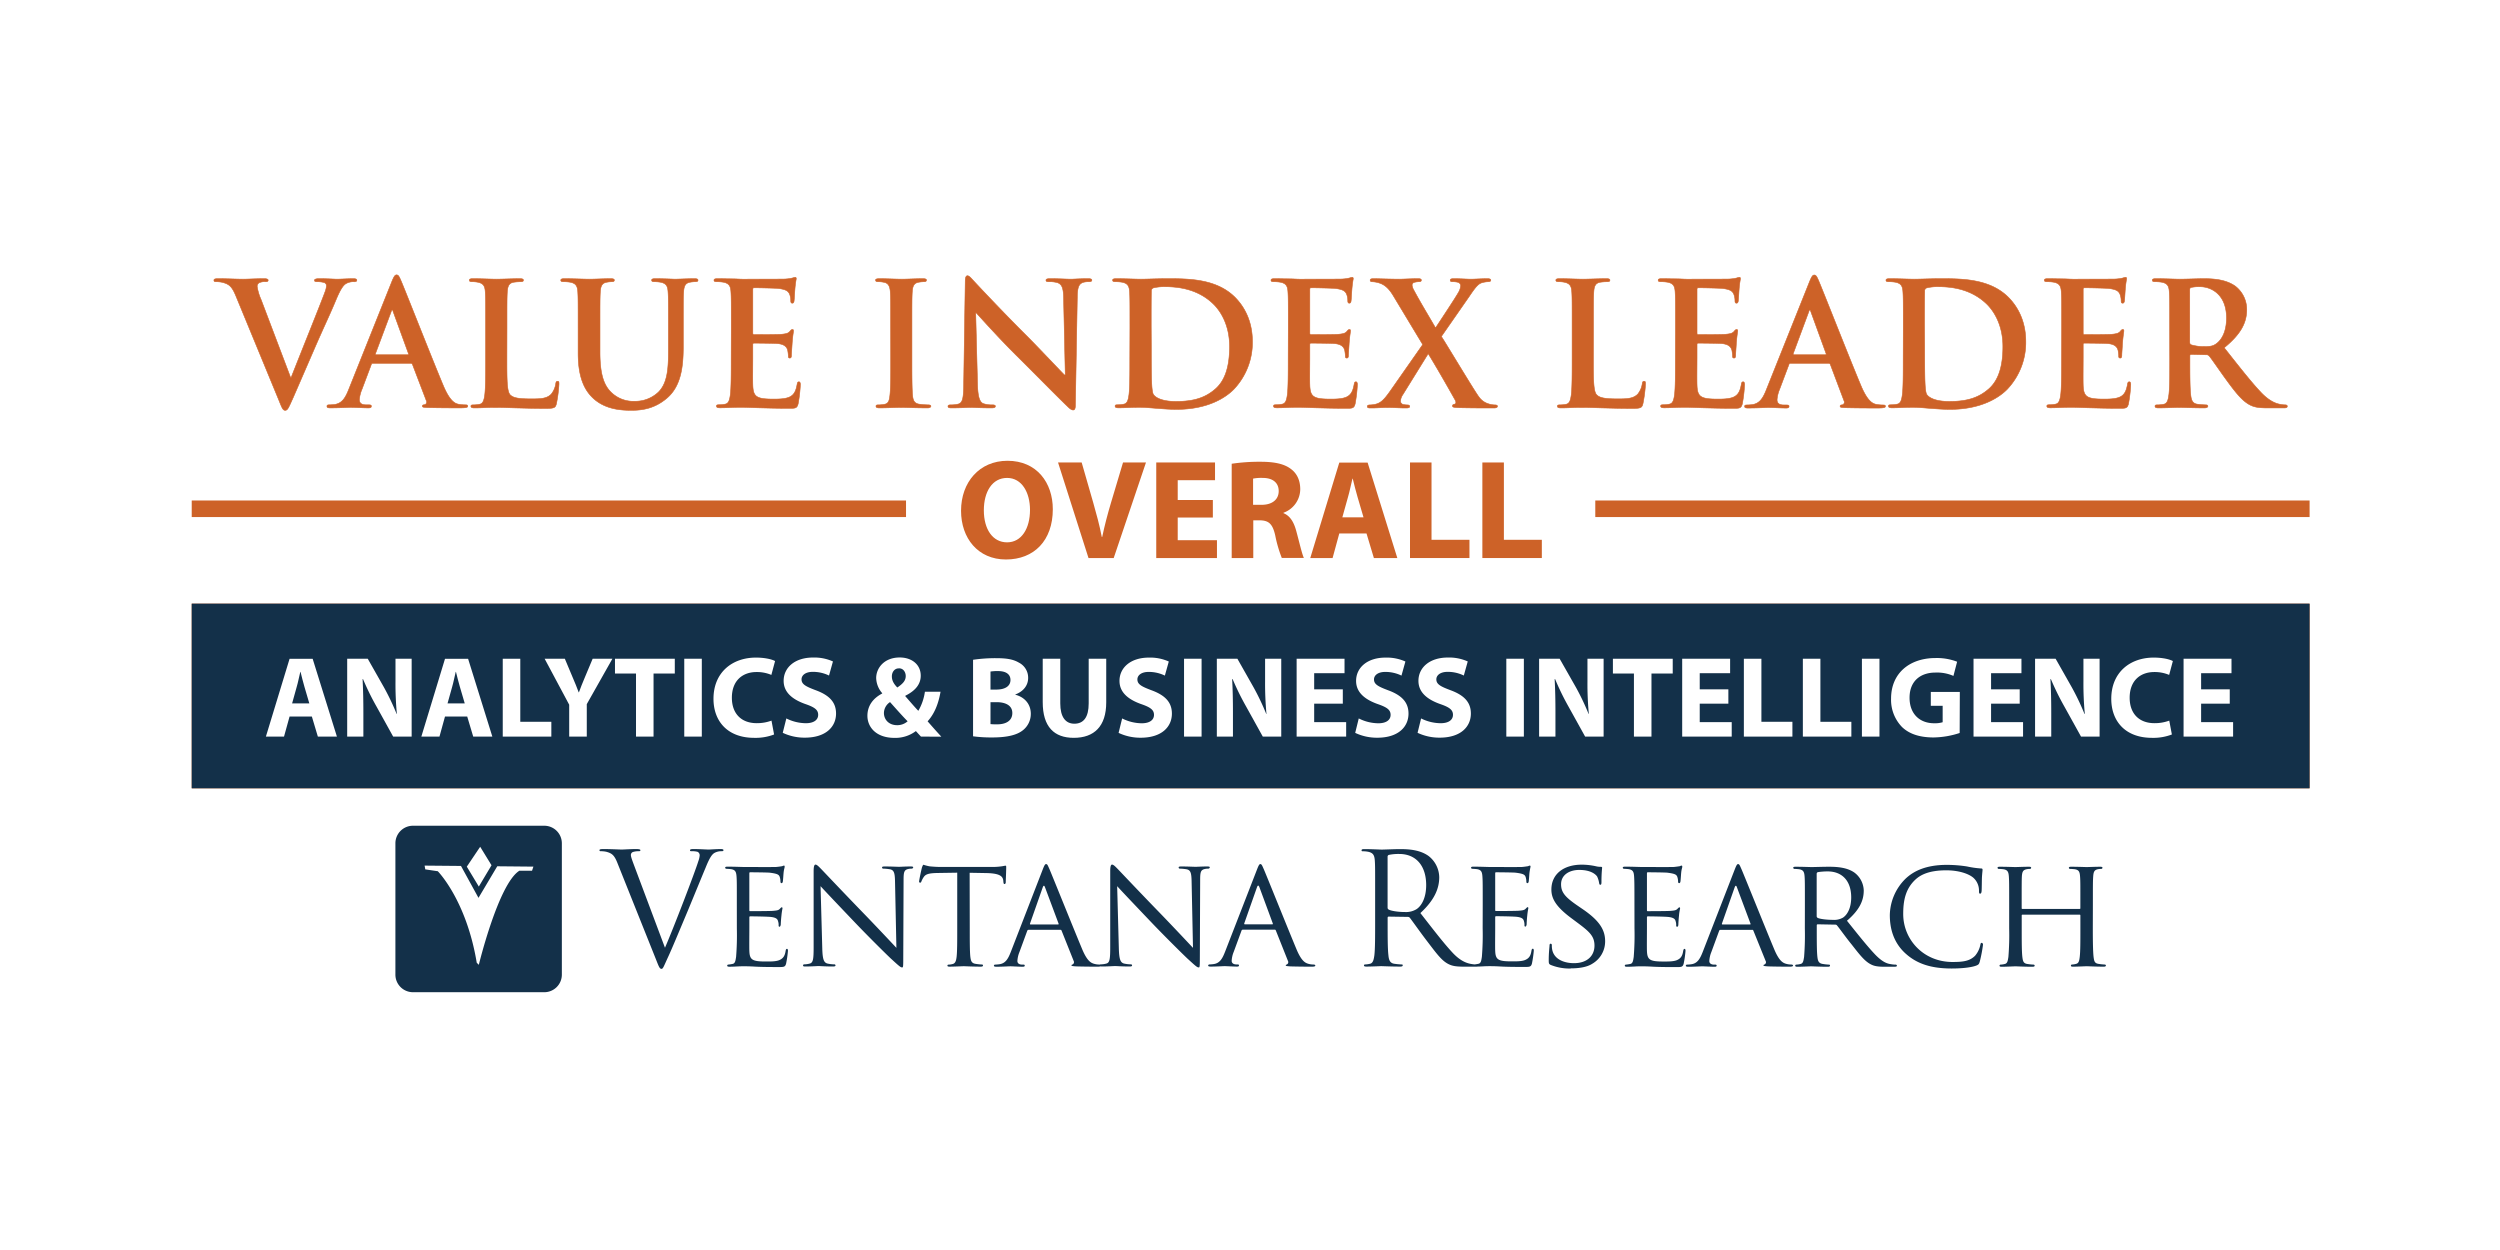 <svg id="Layer_1" data-name="Layer 1" xmlns="http://www.w3.org/2000/svg" viewBox="0 0 1120 560"><defs><style>.cls-1{fill:#fff;}.cls-2,.cls-4{fill:#cd6228;}.cls-3{fill:#133049;}.cls-4{stroke:#cd6228;stroke-miterlimit:10;stroke-width:0.25px;}</style></defs><title>Ventana_Research-Analytics_and_BI-Value_Index-Overall</title><rect class="cls-1" width="1120" height="560"/><path class="cls-2" d="M471.66,228.13c0,14.08-8.44,22.52-21,22.52s-20.11-9.58-20.11-21.82c0-12.82,8.24-22.4,20.81-22.4C464.49,206.43,471.66,216.26,471.66,228.13Zm-30.9.5c0,8.44,3.93,14.34,10.41,14.34s10.27-6.21,10.27-14.53c0-7.74-3.61-14.33-10.27-14.33S440.76,220.32,440.76,228.63Z"/><path class="cls-2" d="M487.65,250,474,207.19h10.59l5.2,18.08c1.46,5.14,2.8,10,3.81,15.29h.19c1.08-5.14,2.41-10.21,3.87-15.1l5.46-18.27h10.28L498.94,250Z"/><path class="cls-2" d="M543.36,231.87H527.62V242H545.2V250H518V207.19h26.33v7.93H527.62V224h15.74Z"/><path class="cls-2" d="M551.8,207.76a83.78,83.78,0,0,1,12.87-.89c6.35,0,10.79.95,13.84,3.37,2.6,2,4,5.07,4,9A11.32,11.32,0,0,1,575,229.71v.19c3,1.21,4.63,4,5.71,7.93,1.34,4.89,2.6,10.47,3.43,12.12h-9.9a58,58,0,0,1-2.92-10c-1.2-5.39-3-6.79-7-6.85h-2.85V250H551.8Zm9.58,18.4h3.8c4.82,0,7.68-2.41,7.68-6.15s-2.67-5.9-7.11-5.9a19.32,19.32,0,0,0-4.37.31Z"/><path class="cls-2" d="M600,239l-3,11h-10l13-42.76h12.69L626,250H615.5l-3.3-11Zm10.85-7.24-2.66-9.07c-.77-2.54-1.53-5.71-2.16-8.25h-.13c-.63,2.54-1.27,5.78-2,8.25l-2.53,9.07Z"/><path class="cls-2" d="M631.68,207.19h9.64v34.64h17V250H631.68Z"/><path class="cls-2" d="M664.1,207.19h9.64v34.64h17V250H664.1Z"/><rect class="cls-2" x="714.69" y="224.22" width="320.01" height="7.42"/><rect class="cls-2" x="85.89" y="224.22" width="320.01" height="7.42"/><rect class="cls-2" x="85.89" y="270.44" width="948.8" height="82.72"/><path class="cls-1" d="M125.71,301.74H116.3v-6.62h26.79v6.62h-9.52V330h-7.86Z"/><path class="cls-1" d="M177.7,312.19c0,11.48-6.88,18.36-17.12,18.36s-16.4-7.81-16.4-17.79c0-10.45,6.73-18.26,17-18.26C171.86,294.5,177.7,302.52,177.7,312.19Zm-25.19.41c0,6.88,3.21,11.69,8.48,11.69s8.38-5.07,8.38-11.84c0-6.31-3-11.69-8.38-11.69S152.51,305.83,152.51,312.6Z"/><path class="cls-1" d="M188.21,301.74h-9.42v-6.62h26.8v6.62h-9.52V330h-7.86Z"/><path class="cls-1" d="M214.18,321l-2.49,9h-8.12l10.61-34.86h10.34L235.38,330h-8.53l-2.69-9Zm8.84-5.89-2.17-7.4c-.62-2.07-1.24-4.66-1.76-6.72H219c-.52,2.06-1,4.7-1.61,6.72l-2.07,7.4Z"/><path class="cls-1" d="M240,295.12h7.87v28.24h13.86V330H240Z"/><path class="cls-1" d="M302.43,329.05a23.22,23.22,0,0,1-8.9,1.5c-12,0-18.26-7.55-18.26-17.48,0-11.9,8.49-18.47,19-18.47,4.09,0,7.19.78,8.59,1.55l-1.66,6.21a16.67,16.67,0,0,0-6.62-1.29c-6.21,0-11.07,3.77-11.07,11.53,0,7,4.14,11.38,11.12,11.38a18.59,18.59,0,0,0,6.62-1.14Z"/><path class="cls-1" d="M338,312.19c0,11.48-6.88,18.36-17.12,18.36s-16.4-7.81-16.4-17.79c0-10.45,6.73-18.26,17-18.26C332.18,294.5,338,302.52,338,312.19Zm-25.19.41c0,6.88,3.21,11.69,8.48,11.69s8.38-5.07,8.38-11.84c0-6.31-2.94-11.69-8.38-11.69S312.83,305.83,312.83,312.6Z"/><path class="cls-1" d="M372.68,316.64c-.15-4.19-.31-9.26-.31-14.33h-.1c-1.14,4.45-2.59,9.41-3.93,13.5l-4.24,13.6h-6.16L354.22,316c-1.14-4.13-2.28-9.1-3.16-13.65H351c-.16,4.71-.36,10.09-.57,14.43L349.72,330h-7.3l2.23-34.86h10.5l3.41,11.64c1.14,4,2.17,8.38,2.95,12.46h.21c.93-4,2.12-8.64,3.31-12.51l3.67-11.59h10.35L380.91,330h-7.66Z"/><path class="cls-1" d="M387,295.58a65,65,0,0,1,10.65-.72c4.86,0,8.33.93,10.66,2.79a10.06,10.06,0,0,1,3.72,8.07c0,3.42-1.08,6.37-3.21,8.28-2.69,2.48-6.67,3.67-11.32,3.67a13.1,13.1,0,0,1-2.69-.21V330H387Zm7.81,15.83a11.35,11.35,0,0,0,2.63.21c4.19,0,6.78-2.12,6.78-5.64,0-3.21-2.22-5.12-6.21-5.12a13.71,13.71,0,0,0-3.2.26Z"/><path class="cls-1" d="M437.77,315.24H424.94v8.28h14.33V330h-22.2V295.12h21.47v6.46h-13.6v7.25h12.83Z"/><path class="cls-1" d="M444.65,330V295.12h9.21l7.24,12.78a110.73,110.73,0,0,1,5.69,11.94h.1a145.38,145.38,0,0,1-.62-14.58V295.12h7.24V330h-8.27l-7.45-13.45a118.21,118.21,0,0,1-6.06-12.31h-.2c.26,4.66.36,9.57.36,15.26V330Z"/><path class="cls-1" d="M480.6,321.86a19.88,19.88,0,0,0,8.74,2.17c3.63,0,5.54-1.5,5.54-3.77s-1.66-3.42-5.85-4.86c-5.79-2.07-9.62-5.28-9.62-10.35,0-5.95,5-10.45,13.19-10.45a20.43,20.43,0,0,1,8.9,1.76l-1.76,6.31A16.33,16.33,0,0,0,492.5,301c-3.41,0-5.07,1.6-5.07,3.36,0,2.22,1.91,3.2,6.47,4.91,6.15,2.28,9,5.49,9,10.4,0,5.84-4.45,10.81-14,10.81a22.83,22.83,0,0,1-9.88-2.17Z"/><path class="cls-1" d="M516.4,321l-2.48,9H505.8l10.6-34.86h10.35L537.61,330h-8.54l-2.69-9Zm8.85-5.89-2.18-7.4c-.62-2.07-1.24-4.66-1.76-6.72h-.1c-.52,2.06-1,4.7-1.6,6.72l-2.07,7.4Z"/><path class="cls-1" d="M544.7,301.74h-9.41v-6.62h26.79v6.62h-9.52V330H544.7Z"/><path class="cls-1" d="M574.19,295.12V330h-7.86V295.12Z"/><path class="cls-1" d="M612.93,312.19c0,11.48-6.88,18.36-17.12,18.36s-16.4-7.81-16.4-17.79c0-10.45,6.73-18.26,17-18.26C607.09,294.5,612.93,302.52,612.93,312.19Zm-25.19.41c0,6.88,3.21,11.69,8.48,11.69s8.38-5.07,8.38-11.84c0-6.31-2.94-11.69-8.38-11.69S587.74,305.83,587.74,312.6Z"/><path class="cls-1" d="M618.11,330V295.12h9.21l7.24,12.78a110.73,110.73,0,0,1,5.69,11.94h.1a145.38,145.38,0,0,1-.62-14.58V295.12H647V330H638.7l-7.45-13.45a116.2,116.2,0,0,1-6-12.31H625c.26,4.66.36,9.57.36,15.26V330Z"/><path class="cls-1" d="M693.74,316.64c-.16-4.19-.31-9.26-.31-14.33h-.11c-1.13,4.45-2.58,9.41-3.93,13.5l-4.24,13.6H679L675.27,316c-1.14-4.13-2.27-9.1-3.15-13.65H672c-.15,4.71-.36,10.09-.57,14.43L670.77,330h-7.29l2.22-34.86h10.5l3.42,11.64c1.13,4,2.17,8.38,3,12.46h.2c.93-4,2.12-8.64,3.31-12.51l3.68-11.59H700.1L702,330h-7.65Z"/><path class="cls-1" d="M716,321l-2.49,9h-8.12L716,295.12h10.34L737.2,330h-8.54L726,321Zm8.84-5.89-2.17-7.4c-.62-2.07-1.24-4.66-1.76-6.72h-.1c-.52,2.06-1,4.7-1.61,6.72l-2.06,7.4Z"/><path class="cls-1" d="M741.8,330V295.12H751l7.24,12.78a108.87,108.87,0,0,1,5.69,11.94h.1a145.38,145.38,0,0,1-.62-14.58V295.12h7.25V330h-8.28l-7.45-13.45a116.2,116.2,0,0,1-6.05-12.31h-.21c.26,4.66.36,9.57.36,15.26V330Z"/><path class="cls-1" d="M785.62,321l-2.48,9H775l10.61-34.86H796L806.83,330h-8.54l-2.69-9Zm8.84-5.89-2.17-7.4c-.62-2.07-1.24-4.66-1.76-6.72h-.1c-.52,2.06-1,4.7-1.6,6.72l-2.07,7.4Z"/><path class="cls-1" d="M839.26,328.38a38.87,38.87,0,0,1-11.63,2c-6.37,0-11-1.61-14.18-4.66A17.49,17.49,0,0,1,808.54,313c.05-11.58,8.48-18.2,19.91-18.2a25.38,25.38,0,0,1,9.68,1.65l-1.66,6.36a18.25,18.25,0,0,0-8.07-1.5c-6.57,0-11.59,3.68-11.59,11.28,0,7.24,4.56,11.43,11,11.43a12.09,12.09,0,0,0,3.83-.46v-7.35h-5.38V310h13Z"/><path class="cls-1" d="M866.17,315.24H853.34v8.28h14.33V330H845.48V295.12h21.46v6.46h-13.6v7.25h12.83Z"/><path class="cls-1" d="M902.53,316.64c-.15-4.19-.31-9.26-.31-14.33h-.1c-1.14,4.45-2.59,9.41-3.93,13.5L894,329.41h-6.16L884.07,316c-1.14-4.13-2.28-9.1-3.16-13.65h-.1c-.16,4.71-.36,10.09-.57,14.43L879.57,330h-7.3l2.23-34.86H885l3.41,11.64c1.14,4,2.17,8.38,3,12.46h.21c.93-4,2.12-8.64,3.31-12.51l3.67-11.59H908.9L910.76,330H903.1Z"/><path class="cls-1" d="M937.56,315.24H924.73v8.28h14.33V330H916.87V295.12h21.46v6.46h-13.6v7.25h12.83Z"/><path class="cls-1" d="M944.44,330V295.12h9.21l7.24,12.78a108.87,108.87,0,0,1,5.69,11.94h.11a142.35,142.35,0,0,1-.63-14.58V295.12h7.25V330H965l-7.45-13.45a116.2,116.2,0,0,1-6.05-12.31h-.21c.26,4.66.36,9.57.36,15.26V330Z"/><path class="cls-1" d="M986.91,301.74H977.5v-6.62h26.79v6.62h-9.51V330h-7.87Z"/><rect class="cls-3" x="85.89" y="270.44" width="948.8" height="82.72"/><path class="cls-3" d="M284.52,388.88c-1-2.71-1.88-4.88-1.88-5.78a1.4,1.4,0,0,1,.91-1.4,8.1,8.1,0,0,1,2.65-.35c.48,0,.7-.13.7-.47s-.63-.5-1.89-.5c-2.65,0-5.79.22-6.48.22s-4.81-.22-8.16-.22c-1.12,0-1.81.08-1.81.5,0,.27.14.47.56.47a10.74,10.74,0,0,1,2.64.28c2.45.71,3.5,1.47,5,5.38l17.09,42.73c1.32,3.33,1.66,4.31,2.51,4.31.7,0,1-1.1,2.93-5.28,1.6-3.42,4.73-10.94,9-21.12,3.55-8.59,7-17,7.81-18.9,1.89-4.75,2.93-5.93,3.84-6.56a6.27,6.27,0,0,1,3.34-.84c.56,0,.84-.13.84-.47s-.42-.5-1.19-.5c-2,0-5,.22-5.43.22-.84,0-4-.22-6.83-.22-1.12,0-1.54.14-1.54.56s.34.41.76.41a8.81,8.81,0,0,1,2.66.28,1.75,1.75,0,0,1,.91,1.61,10,10,0,0,1-.63,2.64c-1.54,5-10.87,29.36-14.92,38.71Zm45.59,27a124,124,0,0,1-.34,12.83c-.28,1.74-.43,2.93-1.61,3.13a15.27,15.27,0,0,1-1.88.29.48.48,0,0,0-.49.49c0,.35.36.47,1,.47,1,0,2.38-.05,3.56-.12s2.51-.08,2.66-.08c.9,0,2.5,0,5.08.15s6.07.2,10.67.2c2.37,0,3,0,3.41-1.53A48.78,48.78,0,0,0,353,426c0-.42-.07-.91-.42-.91s-.49.21-.62.91c-.35,2.37-1.19,3.41-2.8,4.12s-4.52.63-6.13.63c-6.07,0-7.18-.78-7.32-4.75-.07-1.18,0-8.08,0-10.11v-4.94c0-.23.07-.43.42-.43,1,0,7.6.08,9.28.28,2.36.28,2.92,1,3.13,1.82a5.18,5.18,0,0,1,.28,2c0,.35.13.56.41.56s.56-.63.56-1.13.15-2.64.29-3.82a30.83,30.83,0,0,1,.48-3.29c0-.34-.14-.47-.35-.47s-.49.34-.91.76c-.62.63-1.53.7-3,.83s-9.49.14-10.25.14c-.35,0-.35-.21-.35-.61V391.4c0-.43.07-.62.35-.62.69,0,7.81.06,8.86.19,3.34.43,4,.85,4.38,1.82a6.5,6.5,0,0,1,.35,2.08c0,.49.14.78.49.78s.49-.35.56-.63c.14-.7.28-3.34.35-3.91.14-1.67.49-2.36.49-2.79,0-.26-.07-.55-.28-.55a3.49,3.49,0,0,0-.84.29c-.48.06-1.6.26-2.79.35-1.39.06-14.22,0-14.63,0s-4.32-.15-7.12-.15c-.69,0-1,.15-1,.49a.6.6,0,0,0,.49.48c.56,0,1.61.08,2.09.14,2,.29,2.37,1.26,2.52,3.28s.13,3.55.13,12.76ZM367.61,397c1.89,2.09,8.79,9.35,15.9,16.8,6.48,6.77,15.33,15.48,16,16,3.41,3.14,4,3.61,4.66,3.61.43,0,.49-.34.49-4.24l.14-34.71c0-3.57.14-4.75,2.17-5.17a6.91,6.91,0,0,1,1.45-.14.69.69,0,0,0,.7-.56c0-.35-.48-.41-1.11-.41-2.51,0-4.53.15-5.22.15s-3.64-.15-6.42-.15c-.7,0-1.2.06-1.2.41a.5.5,0,0,0,.5.56,21,21,0,0,1,3,.28c1.87.35,2.23,1.68,2.3,5.51l.62,29.7c-1.88-2-8.43-9-14.5-15.27-9.47-9.76-18.4-19.24-19.37-20.22-.63-.62-1.67-1.81-2.37-1.81-.49,0-.84.64-.84,3v33.95c0,5.37-.21,7-1.75,7.39a9.58,9.58,0,0,1-2.51.35.48.48,0,0,0-.48.49c0,.42.35.47,1,.47,2.79,0,5.37-.2,5.93-.2s3,.2,6.48.2c.7,0,1.12-.12,1.12-.47a.48.48,0,0,0-.49-.49,14.49,14.49,0,0,1-3.07-.35c-1.67-.42-2.23-1.88-2.36-6.77ZM434.4,391l7.67.14c5.86.14,7.17,1.47,7.39,3.28l.06.63c.08.84.22,1,.49,1s.56-.28.56-.76c0-.7.21-4.95.21-6.76,0-.35,0-.7-.28-.7s-.83.14-1.74.28a30,30,0,0,1-4.39.29H421.23c-.7,0-3.07-.09-4.82-.29a21.18,21.18,0,0,1-2.71-.7c-.21,0-.49.77-.63,1.12s-1.32,5.78-1.32,6.4a.47.47,0,0,0,.41.51c.28,0,.49-.09.63-.58a10.3,10.3,0,0,1,1-1.88c.9-1.39,2.37-1.8,6.2-1.88l8.85-.14v24.89c0,5.72,0,10.39-.28,12.83-.21,1.74-.56,2.93-1.81,3.21a8.09,8.09,0,0,1-1.81.27.43.43,0,0,0-.49.43c0,.35.28.47,1,.47,1.81,0,6.07-.2,6.34-.2s4.25.2,7.59.2c.7,0,1-.2,1-.47a.44.44,0,0,0-.5-.49,23.72,23.72,0,0,1-2.78-.29c-1.88-.27-2.15-1.39-2.38-3.13-.27-2.44-.27-7.11-.27-12.83Zm18.4,35.56c-1.18,3-2.36,5.09-5.16,5.43a14.87,14.87,0,0,1-1.81.15.54.54,0,0,0-.56.49c0,.35.42.47,1.19.47,2.51,0,5.57-.2,6.2-.2s4,.2,5.51.2c.55,0,.91-.12.91-.47s-.14-.49-.63-.49h-.56c-1.05,0-2.1-.42-2.1-1.62a12.31,12.31,0,0,1,.92-4l3.48-9.48a.65.65,0,0,1,.63-.48H475c.37,0,.43.07.57.33L481,430.49a1.14,1.14,0,0,1-.57,1.62c-.27.13-.41.13-.41.42s1,.34,2.16.42c4.26.12,8.78.12,9.69.12.7,0,1.39-.12,1.39-.47s-.41-.49-.76-.49a8.45,8.45,0,0,1-2.44-.35c-1.32-.42-3-1.19-5.23-6.49-3.77-9-13.6-33.45-14.71-36-.63-1.33-.83-2.16-1.46-2.16-.42,0-.7.33-1.47,2.29Zm8.86-12.4c-.21,0-.29-.16-.21-.42l5.71-16.25q.52-1.35,1,0l6.07,16.25c.07.26.07.42-.22.42ZM500.49,397c1.87,2.09,8.78,9.35,15.88,16.8,6.49,6.77,15.35,15.48,16,16,3.42,3.14,4,3.61,4.67,3.61.42,0,.49-.34.49-4.24l.14-34.71c0-3.57.14-4.75,2.16-5.17a6.94,6.94,0,0,1,1.46-.14.69.69,0,0,0,.7-.56c0-.35-.49-.41-1.11-.41-2.51,0-4.54.15-5.23.15s-3.62-.15-6.42-.15c-.69,0-1.19.06-1.19.41a.5.5,0,0,0,.5.56,21,21,0,0,1,3,.28c1.88.35,2.23,1.68,2.3,5.51l.62,29.7c-1.88-2-8.43-9-14.49-15.27-9.49-9.76-18.41-19.24-19.38-20.22-.63-.62-1.68-1.81-2.38-1.81-.49,0-.83.64-.83,3v33.95c0,5.37-.22,7-1.74,7.39a9.69,9.69,0,0,1-2.52.35.47.47,0,0,0-.48.49c0,.42.35.47,1,.47,2.79,0,5.37-.2,5.93-.2s3,.2,6.48.2c.71,0,1.12-.12,1.12-.47a.48.48,0,0,0-.49-.49,14.49,14.49,0,0,1-3.07-.35c-1.67-.42-2.23-1.88-2.37-6.77Zm48.3,29.49c-1.18,3-2.36,5.09-5.16,5.43a14.71,14.71,0,0,1-1.81.15.55.55,0,0,0-.56.49c0,.35.43.47,1.19.47,2.51,0,5.57-.2,6.2-.2s4.05.2,5.51.2c.55,0,.9-.12.9-.47s-.14-.49-.62-.49h-.56c-1,0-2.09-.42-2.09-1.62a12.26,12.26,0,0,1,.91-4l3.48-9.48a.65.65,0,0,1,.64-.48H571a.5.5,0,0,1,.56.33L577,430.49a1.14,1.14,0,0,1-.57,1.62c-.27.13-.41.13-.41.42s1,.34,2.16.42c4.26.12,8.78.12,9.69.12.7,0,1.39-.12,1.39-.47s-.42-.49-.76-.49a8.56,8.56,0,0,1-2.45-.35c-1.33-.42-3-1.19-5.22-6.49-3.76-9-13.59-33.45-14.71-36-.62-1.33-.85-2.16-1.47-2.16-.41,0-.7.33-1.46,2.29Zm8.85-12.4c-.21,0-.27-.16-.21-.42l5.72-16.25q.52-1.35,1.05,0l6,16.25c.08.26.08.42-.2.42Zm58.42-1.26c0,6.69,0,12.19-.34,15.13-.28,2-.63,3.55-2,3.82a10.83,10.83,0,0,1-2.1.29c-.42,0-.56.21-.56.42,0,.42.35.54,1.12.54,2.09,0,6.48-.2,6.55-.2.34,0,4.74.2,8.59.2.76,0,1.1-.2,1.1-.54s-.13-.42-.55-.42a30.71,30.71,0,0,1-3.14-.29c-2.09-.27-2.53-1.8-2.72-3.82-.35-2.94-.35-8.44-.35-15.13V411.2c0-.36.14-.56.49-.56l8.58.13a1.13,1.13,0,0,1,.9.43c1.39,1.8,4.67,6.48,7.61,10.32,4,5.22,6.41,8.64,9.39,10.24,1.83,1,3.57,1.31,7.47,1.31H661c1.26,0,1.69-.12,1.69-.54,0-.21-.28-.42-.63-.42a16.55,16.55,0,0,1-2.72-.21c-1.74-.28-4.74-1-8.5-5-4.05-4.32-8.79-10.53-14.51-17.85,6.27-5.78,8.45-10.95,8.45-16.1a12.32,12.32,0,0,0-4.81-9.49c-3.71-2.63-8.38-3.06-12.77-3.06-2.17,0-7.46.22-8.23.22-.35,0-4.74-.22-7.87-.22-.78,0-1.12.14-1.12.56s.27.41.55.41a12.43,12.43,0,0,1,2.39.22c2.28.48,2.84,1.6,3,4s.14,4.17.14,15.06Zm5.58-29a.84.84,0,0,1,.54-.83,21.2,21.2,0,0,1,4.69-.42c7.46,0,12.06,5.23,12.06,13.95,0,5.3-1.81,9.06-4.25,10.73a9,9,0,0,1-5.23,1.33c-3.07,0-6.26-.5-7.32-1.11a.94.94,0,0,1-.49-.85Zm42.59,32a120.52,120.52,0,0,1-.35,12.83c-.27,1.74-.42,2.93-1.6,3.13a15.27,15.27,0,0,1-1.88.29.47.47,0,0,0-.48.49c0,.35.35.47,1,.47,1,0,2.38-.05,3.57-.12s2.51-.08,2.64-.08c.92,0,2.51,0,5.1.15s6,.2,10.66.2c2.37,0,3,0,3.42-1.53a50.64,50.64,0,0,0,.83-5.72c0-.42-.07-.91-.42-.91s-.49.21-.63.91c-.34,2.37-1.18,3.41-2.79,4.12s-4.53.63-6.13.63c-6.06,0-7.18-.78-7.32-4.75-.08-1.18,0-8.08,0-10.11v-4.94c0-.23.08-.43.42-.43,1,0,7.6.08,9.28.28,2.36.28,2.92,1,3.14,1.82a5.36,5.36,0,0,1,.27,2c0,.35.13.56.41.56s.57-.63.57-1.13.13-2.64.27-3.82a32.45,32.45,0,0,1,.49-3.29c0-.34-.15-.47-.35-.47s-.48.34-.9.76c-.63.63-1.54.7-3,.83s-9.48.14-10.25.14c-.35,0-.35-.21-.35-.61V391.4c0-.43.08-.62.35-.62.69,0,7.8.06,8.85.19,3.35.43,4,.85,4.4,1.82a6.79,6.79,0,0,1,.35,2.08c0,.49.14.78.48.78s.49-.35.56-.63c.14-.7.28-3.34.35-3.91a27.6,27.6,0,0,1,.49-2.79c0-.26-.08-.55-.29-.55a3.82,3.82,0,0,0-.84.29c-.48.06-1.59.26-2.78.35-1.39.06-14.22,0-14.64,0s-4.32-.15-7.1-.15c-.7,0-1,.15-1,.49a.59.59,0,0,0,.5.48c.56,0,1.59.08,2.08.14,2,.29,2.37,1.26,2.51,3.28s.14,3.55.14,12.76Zm39.39,18c3.34,0,7.19-.42,9.75-2.09a11.56,11.56,0,0,0,5.73-10.11c0-5.08-2.58-9.2-10-14.29l-1.74-1.19c-6.07-4.11-8-6.26-8-10,0-4.18,3.69-6.42,8.15-6.42,5.52,0,7.53,2.24,8,2.94a10.51,10.51,0,0,1,.9,2.92c.09.49.15.78.56.78s.49-.43.49-1.33a60.18,60.18,0,0,1,.29-6.27c0-.34-.14-.43-.63-.43a8.58,8.58,0,0,1-2.17-.26,29.42,29.42,0,0,0-6.34-.71c-8.08,0-13.59,4.19-13.59,11.16,0,4.11,2.15,7.72,8.78,12.69l2.79,2.08c5.44,4.05,7.74,6.08,7.74,10.32,0,4.46-3.14,7.88-9.2,7.88-4.12,0-8.71-1.54-9.7-5.85a8.93,8.93,0,0,1-.21-2.17c0-.48-.2-.69-.56-.69s-.48.36-.48,1c-.08,1-.35,3.35-.35,6.28,0,1.6.08,1.8.9,2.22a22.48,22.48,0,0,0,8.93,1.61m28.59-18a120.52,120.52,0,0,1-.35,12.83c-.27,1.74-.42,2.93-1.6,3.13a15.58,15.58,0,0,1-1.9.29.48.48,0,0,0-.49.49c0,.35.36.47,1,.47,1,0,2.37-.05,3.55-.12,1.33-.08,2.51-.08,2.64-.08.92,0,2.52,0,5.11.15s6.05.2,10.66.2c2.36,0,3,0,3.41-1.53a46.41,46.41,0,0,0,.83-5.72c0-.42-.06-.91-.41-.91s-.48.21-.63.91c-.34,2.37-1.18,3.41-2.79,4.12s-4.53.63-6.13.63c-6.06,0-7.17-.78-7.32-4.75-.07-1.18,0-8.08,0-10.11v-4.94c0-.23.08-.43.42-.43,1,0,7.6.08,9.27.28,2.36.28,2.93,1,3.14,1.82a5.36,5.36,0,0,1,.27,2c0,.35.15.56.42.56.43,0,.56-.63.56-1.13s.14-2.64.28-3.82c.15-2,.49-2.94.49-3.29s-.15-.47-.34-.47-.49.34-.92.76c-.62.63-1.54.7-3,.83s-9.49.14-10.23.14c-.36,0-.36-.21-.36-.61V391.4c0-.43.08-.62.36-.62.69,0,7.8.06,8.85.19,3.34.43,4,.85,4.38,1.82a6.55,6.55,0,0,1,.36,2.08c0,.49.13.78.49.78s.47-.35.55-.63c.14-.7.27-3.34.34-3.91.14-1.67.5-2.36.5-2.79,0-.26-.08-.55-.28-.55a3.56,3.56,0,0,0-.85.29c-.48.06-1.6.26-2.78.35-1.4.06-14.22,0-14.65,0s-4.31-.15-7.1-.15c-.69,0-1,.15-1,.49a.58.58,0,0,0,.48.48c.56,0,1.6.08,2.09.14,2,.29,2.38,1.26,2.51,3.28s.15,3.55.15,12.76Zm30.53,10.67c-1.19,3-2.37,5.09-5.17,5.43a14.87,14.87,0,0,1-1.81.15.54.54,0,0,0-.56.49c0,.35.43.47,1.2.47,2.51,0,5.57-.2,6.2-.2s4,.2,5.5.2c.56,0,.91-.12.91-.47s-.14-.49-.62-.49h-.56c-1.05,0-2.1-.42-2.1-1.62a12.53,12.53,0,0,1,.91-4l3.48-9.48a.66.66,0,0,1,.64-.48h14.15a.48.48,0,0,1,.55.33l5.5,13.59a1.13,1.13,0,0,1-.55,1.62c-.28.13-.42.13-.42.42s1,.34,2.16.42c4.26.12,8.79.12,9.69.12.7,0,1.4-.12,1.4-.47s-.42-.49-.77-.49a8.5,8.5,0,0,1-2.44-.35c-1.33-.42-3-1.19-5.22-6.49-3.77-9-13.59-33.45-14.72-36-.61-1.33-.84-2.16-1.46-2.16-.41,0-.69.33-1.46,2.29Zm8.86-12.4c-.21,0-.28-.16-.21-.42l5.71-16.25c.34-.9.7-.9,1,0l6.07,16.25c.07.26.07.42-.22.42Zm36.93,1.73a124,124,0,0,1-.34,12.83c-.29,1.74-.42,2.86-1.61,3.13a8.65,8.65,0,0,1-1.88.29.46.46,0,0,0-.48.49c0,.35.34.47,1,.47,1.88,0,6-.2,6.06-.2.28,0,4.19.2,7.53.2.69,0,1-.2,1-.47s-.07-.49-.51-.49a22.43,22.43,0,0,1-2.69-.29c-1.9-.27-2.25-1.39-2.45-3.13-.29-2.44-.29-7-.29-12.75v-1.4c0-.34.14-.49.44-.49l7.8.15a.9.9,0,0,1,.82.34c1.33,1.61,4,5.43,6.64,8.64,3.48,4.47,5.7,7.31,8.36,8.72,1.53.84,3.07,1.17,6.55,1.17h3.84c1.11,0,1.46-.12,1.46-.47a.55.55,0,0,0-.56-.49,11.18,11.18,0,0,1-2.16-.21c-1.53-.21-3.57-.78-6.84-4.11-3.55-3.7-7.8-9.07-12.82-15.34,5.7-4.88,7.52-9.13,7.52-13.53a10.38,10.38,0,0,0-4.24-8.08c-3.21-2.23-7.54-2.58-11.43-2.58-1.89,0-7.05.15-7.68.15-.34,0-4.46-.15-7.25-.15-.69,0-1,.15-1,.49a.6.6,0,0,0,.48.48c.56,0,1.62.08,2.1.14,2,.29,2.38,1.26,2.52,3.28s.13,3.55.13,12.76Zm5.3-24.46a.79.79,0,0,1,.49-.71,28.09,28.09,0,0,1,4.4-.34c6.54,0,10.58,4.25,10.58,11.65,0,4.52-1.59,7.66-3.68,9.05a7.94,7.94,0,0,1-4.61,1c-2.72,0-5.86-.4-6.74-.89a.87.87,0,0,1-.44-.78Zm60.45,42.45c4,0,8.57-.36,11.08-1.32,1-.42,1.19-.63,1.53-1.74a63.43,63.43,0,0,0,1.46-7.61c0-.41-.28-.83-.54-.83-.43,0-.5.21-.64.83a10.9,10.9,0,0,1-2.37,4.95c-2.43,2.44-5.51,2.8-10.1,2.8-13.12,0-22.1-10.12-22.1-21.48,0-6,1-11.3,5.5-15.47,2.17-2,5.93-4.12,13.8-4.12,5.43,0,9.9,1.46,12.06,3.28a7.69,7.69,0,0,1,2.59,5.92c0,.85.06,1.26.48,1.26s.63-.35.7-1.26.08-4.12.14-6.07c.14-2.15.27-2.85.27-3.33s-.13-.63-.76-.63a43.5,43.5,0,0,1-6.27-.91,60,60,0,0,0-8.94-.7c-9.41,0-15,2.79-18.67,6.34a23.41,23.41,0,0,0-6.9,16.18c0,5.65,1.46,12.41,7.46,17.56,4.81,4.19,11,6.35,20.22,6.35m63.29-28.44c0-9.21,0-10.87.14-12.76.14-2.09.49-2.94,2.09-3.28a7.21,7.21,0,0,1,1.53-.14.58.58,0,0,0,.55-.48c0-.34-.34-.49-1-.49-1.82,0-5.72.15-6.07.15s-4.26-.15-7-.15c-.69,0-1,.15-1,.49a.52.52,0,0,0,.49.48c.55,0,1.6.08,2.09.14,2,.29,2.29,1.26,2.44,3.28s.13,3.7.13,12.89v1.25c0,.36-.13.36-.35.36H906.06c-.21,0-.35,0-.35-.36v-1.25c0-9.19,0-11,.08-12.89.14-2.09.48-2.94,2.16-3.28a6.79,6.79,0,0,1,1.53-.14.57.57,0,0,0,.48-.48c0-.34-.27-.49-1-.49-1.88,0-5.79.15-6.07.15s-4.25-.15-7-.15c-.71,0-1,.15-1,.49a.56.56,0,0,0,.48.48c.56,0,1.6.08,2.09.14,2,.29,2.37,1.26,2.51,3.28s.14,3.55.14,12.76v10.45a120.52,120.52,0,0,1-.35,12.83c-.28,1.74-.43,2.86-1.6,3.13a8.92,8.92,0,0,1-1.9.29.47.47,0,0,0-.47.49c0,.35.34.47,1,.47,1.88,0,5.78-.2,6.13-.2s4.19.2,7.61.2c.7,0,1-.2,1-.47a.48.48,0,0,0-.5-.49,25.47,25.47,0,0,1-2.79-.29c-1.81-.27-2-1.39-2.22-3.13-.29-2.44-.29-7-.29-12.69v-5.92c0-.27.14-.35.35-.35h25.58c.22,0,.35.08.35.35V416c0,5.72,0,10.18-.28,12.62-.21,1.75-.42,2.93-1.66,3.2a8.31,8.31,0,0,1-1.82.29.47.47,0,0,0-.48.49c0,.35.28.47,1,.47,1.81,0,5.79-.2,6.07-.2s4.25.2,7.6.2c.69,0,1-.2,1-.47a.5.5,0,0,0-.56-.49,24.21,24.21,0,0,1-2.72-.29c-1.87-.27-2-1.39-2.24-3.13-.27-2.44-.34-7.11-.34-12.83Z"/><rect class="cls-1" x="186.89" y="375.18" width="53.76" height="60.32"/><path class="cls-3" d="M243.87,369.93H185a7.87,7.87,0,0,0-7.86,7.87v58.83a7.87,7.87,0,0,0,7.86,7.88h58.84a7.87,7.87,0,0,0,7.87-7.88V377.8A7.88,7.88,0,0,0,243.87,369.93Zm-28.75,9.42,5.08,8.29-5.69,9.54-5.38-8.92Zm23.23,10.75h-5.69c-9.38,5.92-18.15,42.14-18.15,42.14l-.93-.93c-4.66-28.11-17.45-41-17.45-41l-5.61-.83-.3-1.69,16.3.15,7.84,14.3,8.41-14.15,16.19.16Z"/><path class="cls-4" d="M105.58,132.35c-1.77-4.21-3.07-5.06-5.83-5.82a11.69,11.69,0,0,0-3-.31c-.68,0-.91-.23-.91-.69,0-.61.84-.69,2-.69,4.06,0,8.42.23,11.11.23,1.91,0,5.59-.23,9.42-.23.92,0,1.76.16,1.76.69s-.46.69-1.15.69a5.52,5.52,0,0,0-3,.54,1.84,1.84,0,0,0-.76,1.61,23,23,0,0,0,1.76,5.9l13.18,34.78h.31c3.29-8.43,13.25-33.1,15.09-38.16a9.45,9.45,0,0,0,.69-2.83,1.48,1.48,0,0,0-1-1.46,10.4,10.4,0,0,0-3.06-.38c-.69,0-1.31-.08-1.31-.61s.69-.77,2.15-.77c3.83,0,7.05.23,8,.23,1.31,0,4.91-.23,7.21-.23,1,0,1.61.16,1.61.69s-.46.69-1.23.69a6.61,6.61,0,0,0-3.75.92c-1,.69-2.15,2-4.22,6.9-3,7.2-5.06,11.33-9.19,20.76C136.6,166,133,174.33,131.32,178.17c-2,4.44-2.45,5.66-3.53,5.66s-1.45-1.07-2.91-4.67Z"/><path class="cls-4" d="M167,162.77c-.39,0-.54.15-.69.61l-4.14,11A14.82,14.82,0,0,0,161,179c0,1.38.69,2.37,3.06,2.37h1.15c.92,0,1.15.16,1.15.62,0,.61-.46.76-1.3.76-2.45,0-5.75-.23-8.12-.23-.84,0-5.06.23-9,.23-1,0-1.46-.15-1.46-.76,0-.46.31-.62.92-.62a22.34,22.34,0,0,0,2.38-.15c3.52-.46,5-3.06,6.51-6.9l19.23-48.11c.92-2.22,1.38-3.06,2.15-3.06s1.14.69,1.91,2.45c1.84,4.21,14.1,35.47,19,47.12,2.91,6.89,5.13,8,6.74,8.35a16.77,16.77,0,0,0,3.22.3c.61,0,1,.08,1,.62s-.69.76-3.53.76-8.35,0-14.48-.15c-1.38-.08-2.3-.08-2.3-.61s.31-.62,1.08-.69a1.27,1.27,0,0,0,.69-1.77L184.8,163.3a.75.75,0,0,0-.77-.53Zm15.63-3.83c.38,0,.46-.23.38-.46l-6.9-18.93c-.07-.3-.15-.69-.38-.69s-.38.39-.46.69l-7.05,18.85c-.07.31,0,.54.31.54Z"/><path class="cls-4" d="M227.09,160.54c0,9.81,0,15.1,1.61,16.48,1.3,1.15,3.29,1.68,9.27,1.68,4.06,0,7.05-.07,9-2.14a9.69,9.69,0,0,0,2-4.6c.07-.69.23-1.15.84-1.15s.61.38.61,1.3a59.35,59.35,0,0,1-1.15,8.81c-.46,1.69-.84,2.07-4.82,2.07-5.52,0-9.5-.15-12.95-.23s-6.21-.23-9.35-.23c-.84,0-2.53,0-4.37.08s-3.75.15-5.28.15c-1,0-1.53-.23-1.53-.76s.3-.62,1.22-.62a12.78,12.78,0,0,0,2.76-.3c1.53-.31,1.91-2,2.22-4.22.38-3.21.38-9.27.38-16.32V147.06c0-11.64,0-13.79-.15-16.24-.15-2.61-.77-3.83-3.29-4.37a11.67,11.67,0,0,0-2.53-.23c-.84,0-1.3-.15-1.3-.69s.53-.69,1.68-.69c3.6,0,8.43.23,10.5.23,1.84,0,7.43-.23,10.42-.23,1.07,0,1.61.16,1.61.69s-.46.69-1.38.69a20.81,20.81,0,0,0-3,.23c-2.07.38-2.68,1.69-2.84,4.37-.15,2.45-.15,4.6-.15,16.24Z"/><path class="cls-4" d="M259,147.06c0-11.64,0-13.79-.15-16.24-.16-2.61-.77-3.83-3.3-4.37a15.93,15.93,0,0,0-3-.23c-.85,0-1.31-.15-1.31-.69s.54-.69,1.69-.69c4.06,0,8.89.23,11.18.23,1.84,0,6.67-.23,9.43-.23,1.15,0,1.68.16,1.68.69s-.46.69-1.22.69a11.71,11.71,0,0,0-2.22.23c-2.07.38-2.69,1.69-2.84,4.37-.15,2.45-.15,4.6-.15,16.24v10.73c0,11.11,2.22,15.78,6,18.84a14.17,14.17,0,0,0,9.58,3.14A15,15,0,0,0,295,175.64c4.22-4.22,4.45-11.11,4.45-19v-9.58c0-11.64,0-13.79-.16-16.24-.15-2.61-.76-3.83-3.29-4.37a15.15,15.15,0,0,0-2.76-.23c-.84,0-1.3-.15-1.3-.69s.54-.69,1.61-.69c3.91,0,8.73.23,8.81.23.92,0,5.74-.23,8.73-.23,1.08,0,1.61.16,1.61.69s-.46.69-1.38.69a11.79,11.79,0,0,0-2.22.23c-2.07.38-2.68,1.69-2.83,4.37-.16,2.45-.16,4.6-.16,16.24v8.2c0,8.5-.84,17.54-7.28,23.06-5.44,4.67-10.95,5.51-15.93,5.51-4.06,0-11.42-.22-17-5.28C262,175,259,169.35,259,158.25Z"/><path class="cls-4" d="M327.61,147.06c0-11.64,0-13.79-.15-16.24-.15-2.61-.77-3.83-3.29-4.37a16.13,16.13,0,0,0-3-.23c-.85,0-1.3-.15-1.3-.69s.53-.69,1.68-.69c2.07,0,4.29.08,6.21.08s3.75.15,4.82.15c2.45,0,17.7,0,19.16-.07s2.68-.31,3.29-.46a6.72,6.72,0,0,1,1.23-.31c.38,0,.46.31.46.69a47.59,47.59,0,0,0-.62,5c-.07.76-.23,4.14-.38,5.06-.08.38-.23.84-.77.84s-.69-.38-.69-1.07a8.25,8.25,0,0,0-.45-2.76c-.54-1.38-1.31-2.3-5.14-2.76-1.3-.15-9.35-.31-10.88-.31-.38,0-.53.23-.53.77v19.38c0,.54.07.85.53.85,1.69,0,10.5,0,12.26-.16s3-.38,3.68-1.15c.53-.61.84-1,1.22-1s.54.15.54.61-.31,1.69-.61,5.59c-.08,1.53-.31,4.6-.31,5.14s0,1.45-.69,1.45a.61.61,0,0,1-.69-.69,19.23,19.23,0,0,0-.3-2.76c-.39-1.53-1.46-2.68-4.29-3-1.46-.16-9.05-.23-10.88-.23-.39,0-.46.3-.46.76v6c0,2.61-.08,9.66,0,11.88.15,5.29,1.38,6.43,9.19,6.43,2,0,5.21,0,7.2-.91s2.91-2.53,3.45-5.67c.15-.85.31-1.15.84-1.15s.62.61.62,1.38a60.46,60.46,0,0,1-1,8.5c-.54,2-1.23,2-4.14,2-5.74,0-10-.15-13.25-.23s-5.67-.23-8-.23c-.84,0-2.53,0-4.37.08s-3.75.15-5.28.15c-1,0-1.54-.23-1.54-.76s.31-.62,1.23-.62a12.78,12.78,0,0,0,2.76-.3c1.53-.31,1.91-2,2.22-4.22.38-3.21.38-9.27.38-16.32Z"/><path class="cls-4" d="M399,147.06c0-11.64,0-13.79-.15-16.24-.16-2.61-.92-3.91-2.61-4.29a10.87,10.87,0,0,0-2.76-.31c-.76,0-1.22-.15-1.22-.76,0-.46.61-.62,1.84-.62,2.91,0,7.73.23,10,.23,1.91,0,6.43-.23,9.34-.23,1,0,1.61.16,1.61.62,0,.61-.46.76-1.22.76a13.25,13.25,0,0,0-2.3.23c-2.07.38-2.68,1.69-2.84,4.37-.15,2.45-.15,4.6-.15,16.24v13.48c0,7.44,0,13.49.31,16.78.23,2.07.76,3.45,3.06,3.76a33,33,0,0,0,3.91.3c.84,0,1.22.23,1.22.62s-.61.76-1.45.76c-5.06,0-9.89-.23-11.95-.23-1.77,0-6.59.23-9.66.23-1,0-1.53-.23-1.53-.76s.31-.62,1.23-.62a12.67,12.67,0,0,0,2.75-.3c1.54-.31,2-1.61,2.23-3.83.38-3.22.38-9.27.38-16.71Z"/><path class="cls-4" d="M437.94,172.34c.15,6,1.15,8,2.68,8.51a12.16,12.16,0,0,0,4,.53c.84,0,1.3.16,1.3.62,0,.61-.69.76-1.76.76-5,0-8-.23-9.5-.23-.69,0-4.29.23-8.28.23-1,0-1.68-.07-1.68-.76,0-.46.46-.62,1.22-.62a13.41,13.41,0,0,0,3.45-.38c2-.61,2.3-2.83,2.37-9.5l.69-45.36c0-1.53.23-2.6,1-2.6s1.53,1,2.83,2.37c.92,1,12.57,13.49,23.75,24.6,5.21,5.21,15.56,16.24,16.86,17.47h.38l-.76-34.4c-.08-4.68-.77-6.13-2.61-6.9a12.5,12.5,0,0,0-4.06-.46c-.92,0-1.22-.23-1.22-.69,0-.61.84-.69,2-.69,4,0,7.66.23,9.27.23.84,0,3.75-.23,7.51-.23,1,0,1.76.08,1.76.69q0,.69-1.38.69a8.34,8.34,0,0,0-2.3.23c-2.14.61-2.76,2.22-2.83,6.51l-.85,48.35c0,1.68-.3,2.37-1,2.37-.85,0-1.76-.84-2.61-1.68-4.82-4.6-14.63-14.64-22.6-22.53-8.35-8.27-16.85-17.85-18.23-19.3h-.23Z"/><path class="cls-4" d="M506.21,147.06c0-11.64,0-13.79-.16-16.24-.15-2.61-.76-3.83-3.29-4.37a16.05,16.05,0,0,0-3-.23c-.84,0-1.3-.15-1.3-.69s.53-.69,1.68-.69c4.06,0,8.89.23,11,.23,2.37,0,7.2-.23,11.79-.23,9.58,0,22.38,0,30.73,8.74,3.83,4,7.43,10.34,7.43,19.46a30.43,30.43,0,0,1-8.35,21.37c-3.53,3.6-11.49,9-25.67,9-2.76,0-5.9-.23-8.81-.46s-5.59-.46-7.51-.46c-.84,0-2.53,0-4.36.08s-3.76.15-5.29.15c-1,0-1.53-.23-1.53-.76s.3-.62,1.22-.62a12.78,12.78,0,0,0,2.76-.3c1.53-.31,1.92-2,2.22-4.22.39-3.21.39-9.27.39-16.32Zm9.57,8.43c0,8.12.08,14,.16,15.47.07,1.92.23,5,.84,5.83,1,1.45,4,3.06,10,3.06,7.82,0,13-1.53,17.63-5.52,4.9-4.21,6.43-11.18,6.43-19.07,0-9.73-4.06-16-7.35-19.16-7-6.74-15.79-7.66-21.76-7.66a20.25,20.25,0,0,0-5,.54,1.39,1.39,0,0,0-.92,1.53c-.08,2.61-.08,9.27-.08,15.32Z"/><path class="cls-4" d="M577.15,147.06c0-11.64,0-13.79-.15-16.24-.15-2.61-.77-3.83-3.29-4.37a16.13,16.13,0,0,0-3-.23c-.84,0-1.3-.15-1.3-.69s.53-.69,1.68-.69c2.07,0,4.29.08,6.21.08s3.75.15,4.82.15c2.46,0,17.7,0,19.16-.07s2.68-.31,3.29-.46a6.72,6.72,0,0,1,1.23-.31c.38,0,.46.31.46.69a47.59,47.59,0,0,0-.62,5c-.07.76-.23,4.14-.38,5.06-.07.38-.23.84-.76.84s-.69-.38-.69-1.07a8.3,8.3,0,0,0-.46-2.76c-.54-1.38-1.31-2.3-5.14-2.76-1.3-.15-9.34-.31-10.88-.31-.38,0-.53.23-.53.77v19.38c0,.54.07.85.53.85,1.69,0,10.5,0,12.26-.16s3-.38,3.68-1.15c.54-.61.84-1,1.23-1s.53.15.53.61-.3,1.69-.61,5.59c-.08,1.53-.31,4.6-.31,5.14s0,1.45-.69,1.45a.61.61,0,0,1-.69-.69,19.23,19.23,0,0,0-.3-2.76c-.39-1.53-1.46-2.68-4.29-3-1.46-.16-9-.23-10.88-.23-.39,0-.46.3-.46.76v6c0,2.61-.08,9.66,0,11.88.15,5.29,1.38,6.43,9.19,6.43,2,0,5.21,0,7.2-.91s2.91-2.53,3.45-5.67c.15-.85.31-1.15.84-1.15s.62.61.62,1.38a60.46,60.46,0,0,1-1,8.5c-.54,2-1.23,2-4.14,2-5.74,0-10-.15-13.25-.23s-5.67-.23-8-.23c-.84,0-2.53,0-4.37.08s-3.75.15-5.28.15c-1,0-1.53-.23-1.53-.76s.3-.62,1.22-.62a12.78,12.78,0,0,0,2.76-.3c1.53-.31,1.91-2,2.22-4.22.38-3.21.38-9.27.38-16.32Z"/><path class="cls-4" d="M645.73,150.74c2.45,3.75,14.86,24.51,16.77,27a8.17,8.17,0,0,0,4.45,3.21,9.75,9.75,0,0,0,2.91.46c.54,0,1,.16,1,.62s-.61.76-1.45.76h-2.3c-1.84,0-7.89,0-13.79-.15-2-.08-2.6-.23-2.6-.77s.38-.69,1.07-.84c.38-.08.69-.77.15-1.76-4.21-7.51-8.58-15.09-12.1-20.84l-11.34,18.31a5.71,5.71,0,0,0-1.08,3.22,1.72,1.72,0,0,0,1.46,1.3,11.23,11.23,0,0,0,1.76.15c.46,0,.92.23.92.69s-.53.69-1.53.69h-1.38c-.46,0-5.29-.23-7.2-.23-1.46,0-5.21.23-6.44.23h-1.3c-.77,0-1.15-.23-1.15-.69s.46-.69,1.07-.69a11.79,11.79,0,0,0,2.84-.38c2.22-.61,3.68-2.07,6.28-5.75l14.63-20.91L624.2,132.5c-1.84-3.06-3.68-4.9-6.36-5.74a11.41,11.41,0,0,0-3.22-.54.69.69,0,0,1-.77-.76c0-.46.54-.62,1.54-.62,1.83,0,8,.23,11.64.23,1.07,0,5.36-.23,8.2-.23,1.07,0,1.53.16,1.53.69s-.46.69-1.15.69a7.17,7.17,0,0,0-2.07.31,1.25,1.25,0,0,0-.92,1.22,5.93,5.93,0,0,0,.77,2.23c3.29,6.12,6.74,11.72,9.73,16.93,2.22-3.37,9.27-14,10.42-16.17a6.61,6.61,0,0,0,.84-2.91,1.68,1.68,0,0,0-1.3-1.38,9.44,9.44,0,0,0-2.45-.23c-.46,0-.92-.15-.92-.69s.54-.69,1.61-.69c3,0,6.2.23,7.66.23s4.67-.23,7.51-.23c.84,0,1.38.23,1.38.69s-.46.69-1.23.69a10.26,10.26,0,0,0-2.76.46c-1.76.46-3.29,2.61-5.59,6Z"/><path class="cls-4" d="M713.84,160.54c0,9.81,0,15.1,1.61,16.48,1.3,1.15,3.29,1.68,9.27,1.68,4.06,0,7-.07,9-2.14a9.58,9.58,0,0,0,2-4.6c.08-.69.23-1.15.84-1.15s.62.38.62,1.3a60.72,60.72,0,0,1-1.15,8.81c-.46,1.69-.84,2.07-4.83,2.07-5.51,0-9.5-.15-12.95-.23s-6.2-.23-9.34-.23c-.85,0-2.53,0-4.37.08s-3.75.15-5.29.15c-1,0-1.53-.23-1.53-.76s.31-.62,1.23-.62a12.78,12.78,0,0,0,2.76-.3c1.53-.31,1.91-2,2.22-4.22.38-3.21.38-9.27.38-16.32V147.06c0-11.64,0-13.79-.15-16.24-.16-2.61-.77-3.83-3.3-4.37a11.54,11.54,0,0,0-2.53-.23c-.84,0-1.3-.15-1.3-.69s.54-.69,1.69-.69c3.6,0,8.42.23,10.49.23,1.84,0,7.43-.23,10.42-.23,1.08,0,1.61.16,1.61.69s-.46.69-1.38.69a20.67,20.67,0,0,0-3,.23c-2.07.38-2.69,1.69-2.84,4.37-.15,2.45-.15,4.6-.15,16.24Z"/><path class="cls-4" d="M750.61,147.06c0-11.64,0-13.79-.15-16.24-.15-2.61-.77-3.83-3.29-4.37a16.13,16.13,0,0,0-3-.23c-.85,0-1.3-.15-1.3-.69s.53-.69,1.68-.69c2.07,0,4.29.08,6.21.08s3.75.15,4.82.15c2.45,0,17.7,0,19.16-.07s2.68-.31,3.29-.46a6.72,6.72,0,0,1,1.23-.31c.38,0,.46.31.46.69a47.59,47.59,0,0,0-.62,5c-.07.76-.23,4.14-.38,5.06-.08.38-.23.84-.77.84s-.68-.38-.68-1.07a8.3,8.3,0,0,0-.46-2.76c-.54-1.38-1.31-2.3-5.14-2.76-1.3-.15-9.34-.31-10.88-.31-.38,0-.53.23-.53.77v19.38c0,.54.07.85.53.85,1.69,0,10.5,0,12.26-.16s3-.38,3.68-1.15c.54-.61.84-1,1.22-1s.54.15.54.61-.31,1.69-.61,5.59c-.08,1.53-.31,4.6-.31,5.14s0,1.45-.69,1.45a.61.61,0,0,1-.69-.69,19.23,19.23,0,0,0-.3-2.76c-.39-1.53-1.46-2.68-4.29-3-1.46-.16-9-.23-10.88-.23-.39,0-.46.3-.46.76v6c0,2.61-.08,9.66,0,11.88.15,5.29,1.38,6.43,9.19,6.43,2,0,5.21,0,7.2-.91s2.91-2.53,3.45-5.67c.15-.85.31-1.15.84-1.15s.62.61.62,1.38a60.46,60.46,0,0,1-1,8.5c-.54,2-1.23,2-4.14,2-5.74,0-10-.15-13.25-.23s-5.67-.23-8-.23c-.84,0-2.53,0-4.37.08s-3.75.15-5.28.15c-1,0-1.54-.23-1.54-.76s.31-.62,1.23-.62a12.78,12.78,0,0,0,2.76-.3c1.53-.31,1.91-2,2.22-4.22.38-3.21.38-9.27.38-16.32Z"/><path class="cls-4" d="M802.1,162.77c-.38,0-.54.15-.69.61l-4.14,11a15.1,15.1,0,0,0-1.15,4.68c0,1.38.69,2.37,3.07,2.37h1.15c.92,0,1.15.16,1.15.62,0,.61-.46.76-1.31.76-2.45,0-5.74-.23-8.12-.23-.84,0-5,.23-9,.23-1,0-1.45-.15-1.45-.76,0-.46.3-.62.92-.62a22.15,22.15,0,0,0,2.37-.15c3.53-.46,5-3.06,6.51-6.9l19.23-48.11c.92-2.22,1.38-3.06,2.15-3.06s1.15.69,1.92,2.45c1.83,4.21,14.09,35.47,19,47.12,2.91,6.89,5.13,8,6.74,8.35a16.77,16.77,0,0,0,3.22.3c.61,0,1,.08,1,.62s-.69.76-3.52.76-8.35,0-14.48-.15c-1.38-.08-2.3-.08-2.3-.61s.31-.62,1.07-.69a1.26,1.26,0,0,0,.69-1.77L820,163.3a.73.73,0,0,0-.77-.53Zm15.63-3.83c.38,0,.46-.23.38-.46l-6.89-18.93c-.08-.3-.16-.69-.39-.69s-.38.39-.46.69l-7,18.85c-.08.31,0,.54.3.54Z"/><path class="cls-4" d="M852.67,147.06c0-11.64,0-13.79-.16-16.24-.15-2.61-.76-3.83-3.29-4.37a16.05,16.05,0,0,0-3-.23c-.84,0-1.3-.15-1.3-.69s.54-.69,1.69-.69c4.06,0,8.88.23,11,.23,2.37,0,7.2-.23,11.8-.23,9.57,0,22.37,0,30.72,8.74,3.83,4,7.43,10.34,7.43,19.46a30.43,30.43,0,0,1-8.35,21.37c-3.53,3.6-11.49,9-25.67,9-2.75,0-5.9-.23-8.81-.46s-5.59-.46-7.51-.46c-.84,0-2.52,0-4.36.08s-3.76.15-5.29.15c-1,0-1.53-.23-1.53-.76s.3-.62,1.22-.62a12.78,12.78,0,0,0,2.76-.3c1.53-.31,1.92-2,2.22-4.22.39-3.21.39-9.27.39-16.32Zm9.57,8.43c0,8.12.08,14,.16,15.47.07,1.92.23,5,.84,5.83,1,1.45,4,3.06,10,3.06,7.81,0,13-1.53,17.62-5.52,4.9-4.21,6.43-11.18,6.43-19.07,0-9.73-4.06-16-7.35-19.16-7.05-6.74-15.78-7.66-21.76-7.66a20.25,20.25,0,0,0-5,.54,1.39,1.39,0,0,0-.92,1.53c-.08,2.61-.08,9.27-.08,15.32Z"/><path class="cls-4" d="M923.61,147.06c0-11.64,0-13.79-.15-16.24-.15-2.61-.76-3.83-3.29-4.37a16.13,16.13,0,0,0-3-.23c-.84,0-1.3-.15-1.3-.69s.53-.69,1.68-.69c2.07,0,4.29.08,6.21.08s3.75.15,4.82.15c2.46,0,17.7,0,19.16-.07s2.68-.31,3.29-.46a7.15,7.15,0,0,1,1.23-.31c.38,0,.46.31.46.69a46.26,46.26,0,0,0-.61,5c-.08.76-.23,4.14-.39,5.06-.07.38-.23.84-.76.84s-.69-.38-.69-1.07a8.3,8.3,0,0,0-.46-2.76c-.54-1.38-1.31-2.3-5.14-2.76-1.3-.15-9.34-.31-10.88-.31-.38,0-.53.23-.53.77v19.38c0,.54.07.85.53.85,1.69,0,10.5,0,12.26-.16s3-.38,3.68-1.15c.54-.61.84-1,1.23-1s.53.15.53.61-.3,1.69-.61,5.59c-.08,1.53-.31,4.6-.31,5.14s0,1.45-.69,1.45a.61.61,0,0,1-.69-.69,19.23,19.23,0,0,0-.3-2.76c-.39-1.53-1.46-2.68-4.29-3-1.46-.16-9-.23-10.88-.23-.39,0-.46.3-.46.76v6c0,2.61-.08,9.66,0,11.88.15,5.29,1.38,6.43,9.19,6.43,2,0,5.21,0,7.2-.91s2.92-2.53,3.45-5.67c.15-.85.31-1.15.84-1.15s.62.61.62,1.38a60.46,60.46,0,0,1-1,8.5c-.54,2-1.23,2-4.14,2-5.74,0-10-.15-13.25-.23s-5.67-.23-8-.23c-.84,0-2.53,0-4.37.08s-3.75.15-5.28.15c-1,0-1.53-.23-1.53-.76s.3-.62,1.22-.62a12.78,12.78,0,0,0,2.76-.3c1.53-.31,1.91-2,2.22-4.22.38-3.21.38-9.27.38-16.32Z"/><path class="cls-4" d="M972,147.06c0-11.64,0-13.79-.16-16.24-.15-2.61-.76-3.83-3.29-4.37a16.05,16.05,0,0,0-3-.23c-.84,0-1.3-.15-1.3-.69s.53-.69,1.68-.69c4.06,0,8.89.23,10.5.23,2.6,0,8.43-.23,10.8-.23,4.83,0,10,.46,14.1,3.3a13.24,13.24,0,0,1,5.21,10.49c0,5.67-2.38,10.88-10.11,17.16,6.81,8.59,12.1,15.4,16.62,20.15,4.29,4.45,7.43,5,8.58,5.21a11.52,11.52,0,0,0,2.15.23c.61,0,.92.23.92.62,0,.61-.54.76-1.46.76H1016c-4.29,0-6.2-.38-8.19-1.45-3.3-1.77-6.21-5.37-10.5-11.27-3.07-4.21-6.59-9.42-7.59-10.57a1.58,1.58,0,0,0-1.37-.53l-6.67-.16c-.38,0-.61.16-.61.62v1.07c0,7.12,0,13.18.38,16.39.23,2.22.69,3.91,3,4.22a35.9,35.9,0,0,0,3.75.3c.62,0,.92.23.92.62s-.54.76-1.53.76c-4.44,0-10.11-.23-11.26-.23-1.46,0-6.29.23-9.35.23-1,0-1.53-.23-1.53-.76s.3-.62,1.22-.62a12.78,12.78,0,0,0,2.76-.3c1.53-.31,1.92-2,2.22-4.22.39-3.21.39-9.27.39-16.32Zm9,6.05c0,.85.15,1.15.69,1.38a20,20,0,0,0,5.82.77c3.06,0,4.06-.31,5.44-1.3,2.3-1.69,4.52-5.21,4.52-11.5,0-10.88-7.2-14-11.72-14a16.7,16.7,0,0,0-4.06.31c-.54.15-.69.46-.69,1.07Z"/><path class="cls-1" d="M129.73,321l-2.49,9h-8.12l10.61-34.86h10.34L150.94,330H142.4l-2.69-9Zm8.84-5.89-2.17-7.4c-.62-2.07-1.24-4.66-1.76-6.72h-.1c-.52,2.06-1,4.7-1.61,6.72l-2.06,7.4Z"/><path class="cls-1" d="M155.54,330V295.12h9.21L172,307.9a108.87,108.87,0,0,1,5.69,11.94h.11a142.47,142.47,0,0,1-.62-14.58V295.12h7.24V330h-8.28l-7.45-13.45a116.2,116.2,0,0,1-6.05-12.31h-.21c.26,4.66.36,9.57.36,15.26V330Z"/><path class="cls-1" d="M199.36,321l-2.48,9h-8.12l10.6-34.86h10.35L220.57,330H212l-2.69-9Zm8.84-5.89-2.17-7.4c-.62-2.07-1.24-4.66-1.76-6.72h-.1c-.52,2.06-1,4.7-1.6,6.72l-2.07,7.4Z"/><path class="cls-1" d="M225.23,295.12h7.86v28.24H247V330H225.23Z"/><path class="cls-1" d="M255,330V315.71l-11-20.59h9.05l3.52,8.38c1.08,2.53,1.86,4.4,2.69,6.67h.1c.77-2.17,1.6-4.19,2.64-6.67l3.51-8.38h8.85l-11.48,20.33V330Z"/><path class="cls-1" d="M284.93,301.74h-9.42v-6.62h26.8v6.62h-9.52V330h-7.86Z"/><path class="cls-1" d="M314.41,295.12V330h-7.86V295.12Z"/><path class="cls-1" d="M346.79,329.05a23.12,23.12,0,0,1-8.89,1.5c-12.06,0-18.26-7.55-18.26-17.48,0-11.9,8.48-18.47,19-18.47,4.09,0,7.19.78,8.59,1.55l-1.66,6.21a16.63,16.63,0,0,0-6.62-1.29c-6.2,0-11.07,3.77-11.07,11.53,0,7,4.14,11.38,11.13,11.38a18.63,18.63,0,0,0,6.62-1.14Z"/><path class="cls-1" d="M352.28,321.86A19.88,19.88,0,0,0,361,324c3.62,0,5.54-1.5,5.54-3.77s-1.66-3.42-5.85-4.86c-5.79-2.07-9.62-5.28-9.62-10.35,0-5.95,5-10.45,13.19-10.45a20.46,20.46,0,0,1,8.9,1.76l-1.76,6.31a16.37,16.37,0,0,0-7.24-1.65c-3.42,0-5.07,1.6-5.07,3.36,0,2.22,1.91,3.2,6.46,4.91,6.16,2.28,9,5.49,9,10.4,0,5.84-4.45,10.81-14,10.81a22.79,22.79,0,0,1-9.88-2.17Z"/><path class="cls-1" d="M412.6,330c-.73-.77-1.45-1.55-2.28-2.48a15.28,15.28,0,0,1-9.57,3.05c-8.43,0-12.15-5-12.15-9.88,0-4.6,2.63-7.91,6.62-10v-.16a10.72,10.72,0,0,1-2.69-6.77c0-4.4,3.52-9.21,10.55-9.21,5.38,0,9.41,3.15,9.41,8.17,0,3.52-2.06,6.57-6.87,8.95l-.06.21c2,2.27,4.14,4.81,5.85,6.57a23.57,23.57,0,0,0,2.95-8.54h7c-.93,5.33-2.69,9.83-5.79,13.24,2,2.28,4,4.56,6.15,6.88Zm-6-6.88c-2.12-2.12-5-5.38-7.86-8.58a5.94,5.94,0,0,0-2.74,4.86c0,3,2.22,5.48,5.89,5.48A6.9,6.9,0,0,0,406.65,323.1Zm-3.93-23.69c-2,0-3.11,1.76-3.11,3.57s.78,3.31,2.44,5c2.53-1.71,3.77-3.11,3.77-5.12,0-1.66-1-3.47-3-3.47Z"/><path class="cls-1" d="M435.93,295.58a69.21,69.21,0,0,1,10.19-.72c4.81,0,7.76.47,10.35,2a7.56,7.56,0,0,1,4.14,6.88c0,3.05-1.82,5.89-5.75,7.39v.11c4,1,6.94,4.08,6.94,8.53a9.3,9.3,0,0,1-3.63,7.45c-2.53,2-6.77,3.16-13.7,3.16a60.78,60.78,0,0,1-8.54-.52Zm7.81,13.35h2.59c4.19,0,6.36-1.71,6.36-4.29s-2-4-5.59-4a20.84,20.84,0,0,0-3.36.21Zm0,15.47a25.77,25.77,0,0,0,3.05.1c3.57,0,6.73-1.4,6.73-5.07,0-3.47-3.16-4.86-7.09-4.86h-2.69Z"/><path class="cls-1" d="M475,295.12v20c0,6.05,2.33,9.1,6.31,9.1,4.14,0,6.42-2.9,6.42-9.1v-20h7.86v19.55c0,10.76-5.43,15.88-14.54,15.88-8.79,0-13.91-4.91-13.91-16V295.12Z"/><path class="cls-1" d="M502.72,321.86a19.88,19.88,0,0,0,8.74,2.17c3.62,0,5.53-1.5,5.53-3.77s-1.65-3.42-5.84-4.86c-5.79-2.07-9.62-5.28-9.62-10.35,0-5.95,5-10.45,13.19-10.45a20.46,20.46,0,0,1,8.9,1.76l-1.76,6.31a16.37,16.37,0,0,0-7.24-1.65c-3.42,0-5.07,1.6-5.07,3.36,0,2.22,1.91,3.2,6.46,4.91,6.16,2.28,9,5.49,9,10.4,0,5.84-4.45,10.81-14,10.81a22.86,22.86,0,0,1-9.88-2.17Z"/><path class="cls-1" d="M538.31,295.12V330h-7.86V295.12Z"/><path class="cls-1" d="M545.14,330V295.12h9.21l7.24,12.78a110.73,110.73,0,0,1,5.69,11.94h.1a145.38,145.38,0,0,1-.62-14.58V295.12H574V330h-8.27l-7.45-13.45a118.21,118.21,0,0,1-6.06-12.31H552c.26,4.66.36,9.57.36,15.26V330Z"/><path class="cls-1" d="M601.58,315.24H588.75v8.28h14.33V330H580.89V295.12h21.46v6.46h-13.6v7.25h12.83Z"/><path class="cls-1" d="M608.72,321.86a19.88,19.88,0,0,0,8.74,2.17c3.62,0,5.53-1.5,5.53-3.77s-1.65-3.42-5.84-4.86c-5.79-2.07-9.62-5.28-9.62-10.35,0-5.95,5-10.45,13.19-10.45a20.46,20.46,0,0,1,8.9,1.76l-1.76,6.31a16.37,16.37,0,0,0-7.24-1.65c-3.42,0-5.07,1.6-5.07,3.36,0,2.22,1.91,3.2,6.46,4.91,6.16,2.28,9,5.49,9,10.4,0,5.84-4.45,10.81-14,10.81a22.86,22.86,0,0,1-9.88-2.17Z"/><path class="cls-1" d="M636.65,321.86A19.89,19.89,0,0,0,645.4,324c3.62,0,5.53-1.5,5.53-3.77s-1.66-3.42-5.85-4.86c-5.79-2.07-9.62-5.28-9.62-10.35,0-5.95,5-10.45,13.19-10.45a20.43,20.43,0,0,1,8.9,1.76l-1.76,6.31a16.33,16.33,0,0,0-7.24-1.65c-3.41,0-5.07,1.6-5.07,3.36,0,2.22,1.92,3.2,6.47,4.91,6.15,2.28,9,5.49,9,10.4,0,5.84-4.45,10.81-14,10.81a22.86,22.86,0,0,1-9.88-2.17Z"/><path class="cls-1" d="M682.69,295.12V330h-7.86V295.12Z"/><path class="cls-1" d="M689.52,330V295.12h9.21L706,307.9a108.87,108.87,0,0,1,5.69,11.94h.11a142.47,142.47,0,0,1-.62-14.58V295.12h7.24V330h-8.28l-7.45-13.45a116.2,116.2,0,0,1-6-12.31h-.21c.26,4.66.36,9.57.36,15.26V330Z"/><path class="cls-1" d="M732,301.74h-9.42v-6.62h26.8v6.62h-9.52V330H732Z"/><path class="cls-1" d="M774.31,315.24H761.48v8.28h14.33V330H753.62V295.12h21.47v6.46H761.48v7.25h12.83Z"/><path class="cls-1" d="M781.25,295.12h7.86v28.24H803V330H781.25Z"/><path class="cls-1" d="M807.68,295.12h7.86v28.24h13.87V330H807.68Z"/><path class="cls-1" d="M842,295.12V330h-7.86V295.12Z"/><path class="cls-1" d="M877.93,328.38a39,39,0,0,1-11.64,2c-6.36,0-11-1.61-14.17-4.66A17.46,17.46,0,0,1,847.2,313c0-11.58,8.49-18.2,19.92-18.2a25.32,25.32,0,0,1,9.67,1.65l-1.65,6.36a18.31,18.31,0,0,0-8.07-1.5c-6.57,0-11.59,3.68-11.59,11.28,0,7.24,4.55,11.43,11,11.43a12.14,12.14,0,0,0,3.83-.46v-7.35H865V310h13Z"/><path class="cls-1" d="M904.83,315.24H892v8.28h14.33V330H884.14V295.12h21.47v6.46H892v7.25h12.83Z"/><path class="cls-1" d="M911.71,330V295.12h9.21l7.24,12.78a108.87,108.87,0,0,1,5.69,11.94H934a142.47,142.47,0,0,1-.62-14.58V295.12h7.24V330H932.3l-7.45-13.45a118.16,118.16,0,0,1-6.05-12.31h-.21c.26,4.66.37,9.57.37,15.26V330Z"/><path class="cls-1" d="M973,329.05a23.16,23.16,0,0,1-8.89,1.5c-12.06,0-18.26-7.55-18.26-17.48,0-11.9,8.48-18.47,19-18.47,4.09,0,7.19.78,8.59,1.55l-1.66,6.21a16.63,16.63,0,0,0-6.62-1.29c-6.21,0-11.07,3.77-11.07,11.53,0,7,4.14,11.38,11.12,11.38a18.59,18.59,0,0,0,6.62-1.14Z"/><path class="cls-1" d="M998.93,315.24H986.1v8.28h14.33V330H978.24V295.12h21.47v6.46H986.1v7.25h12.83Z"/></svg>